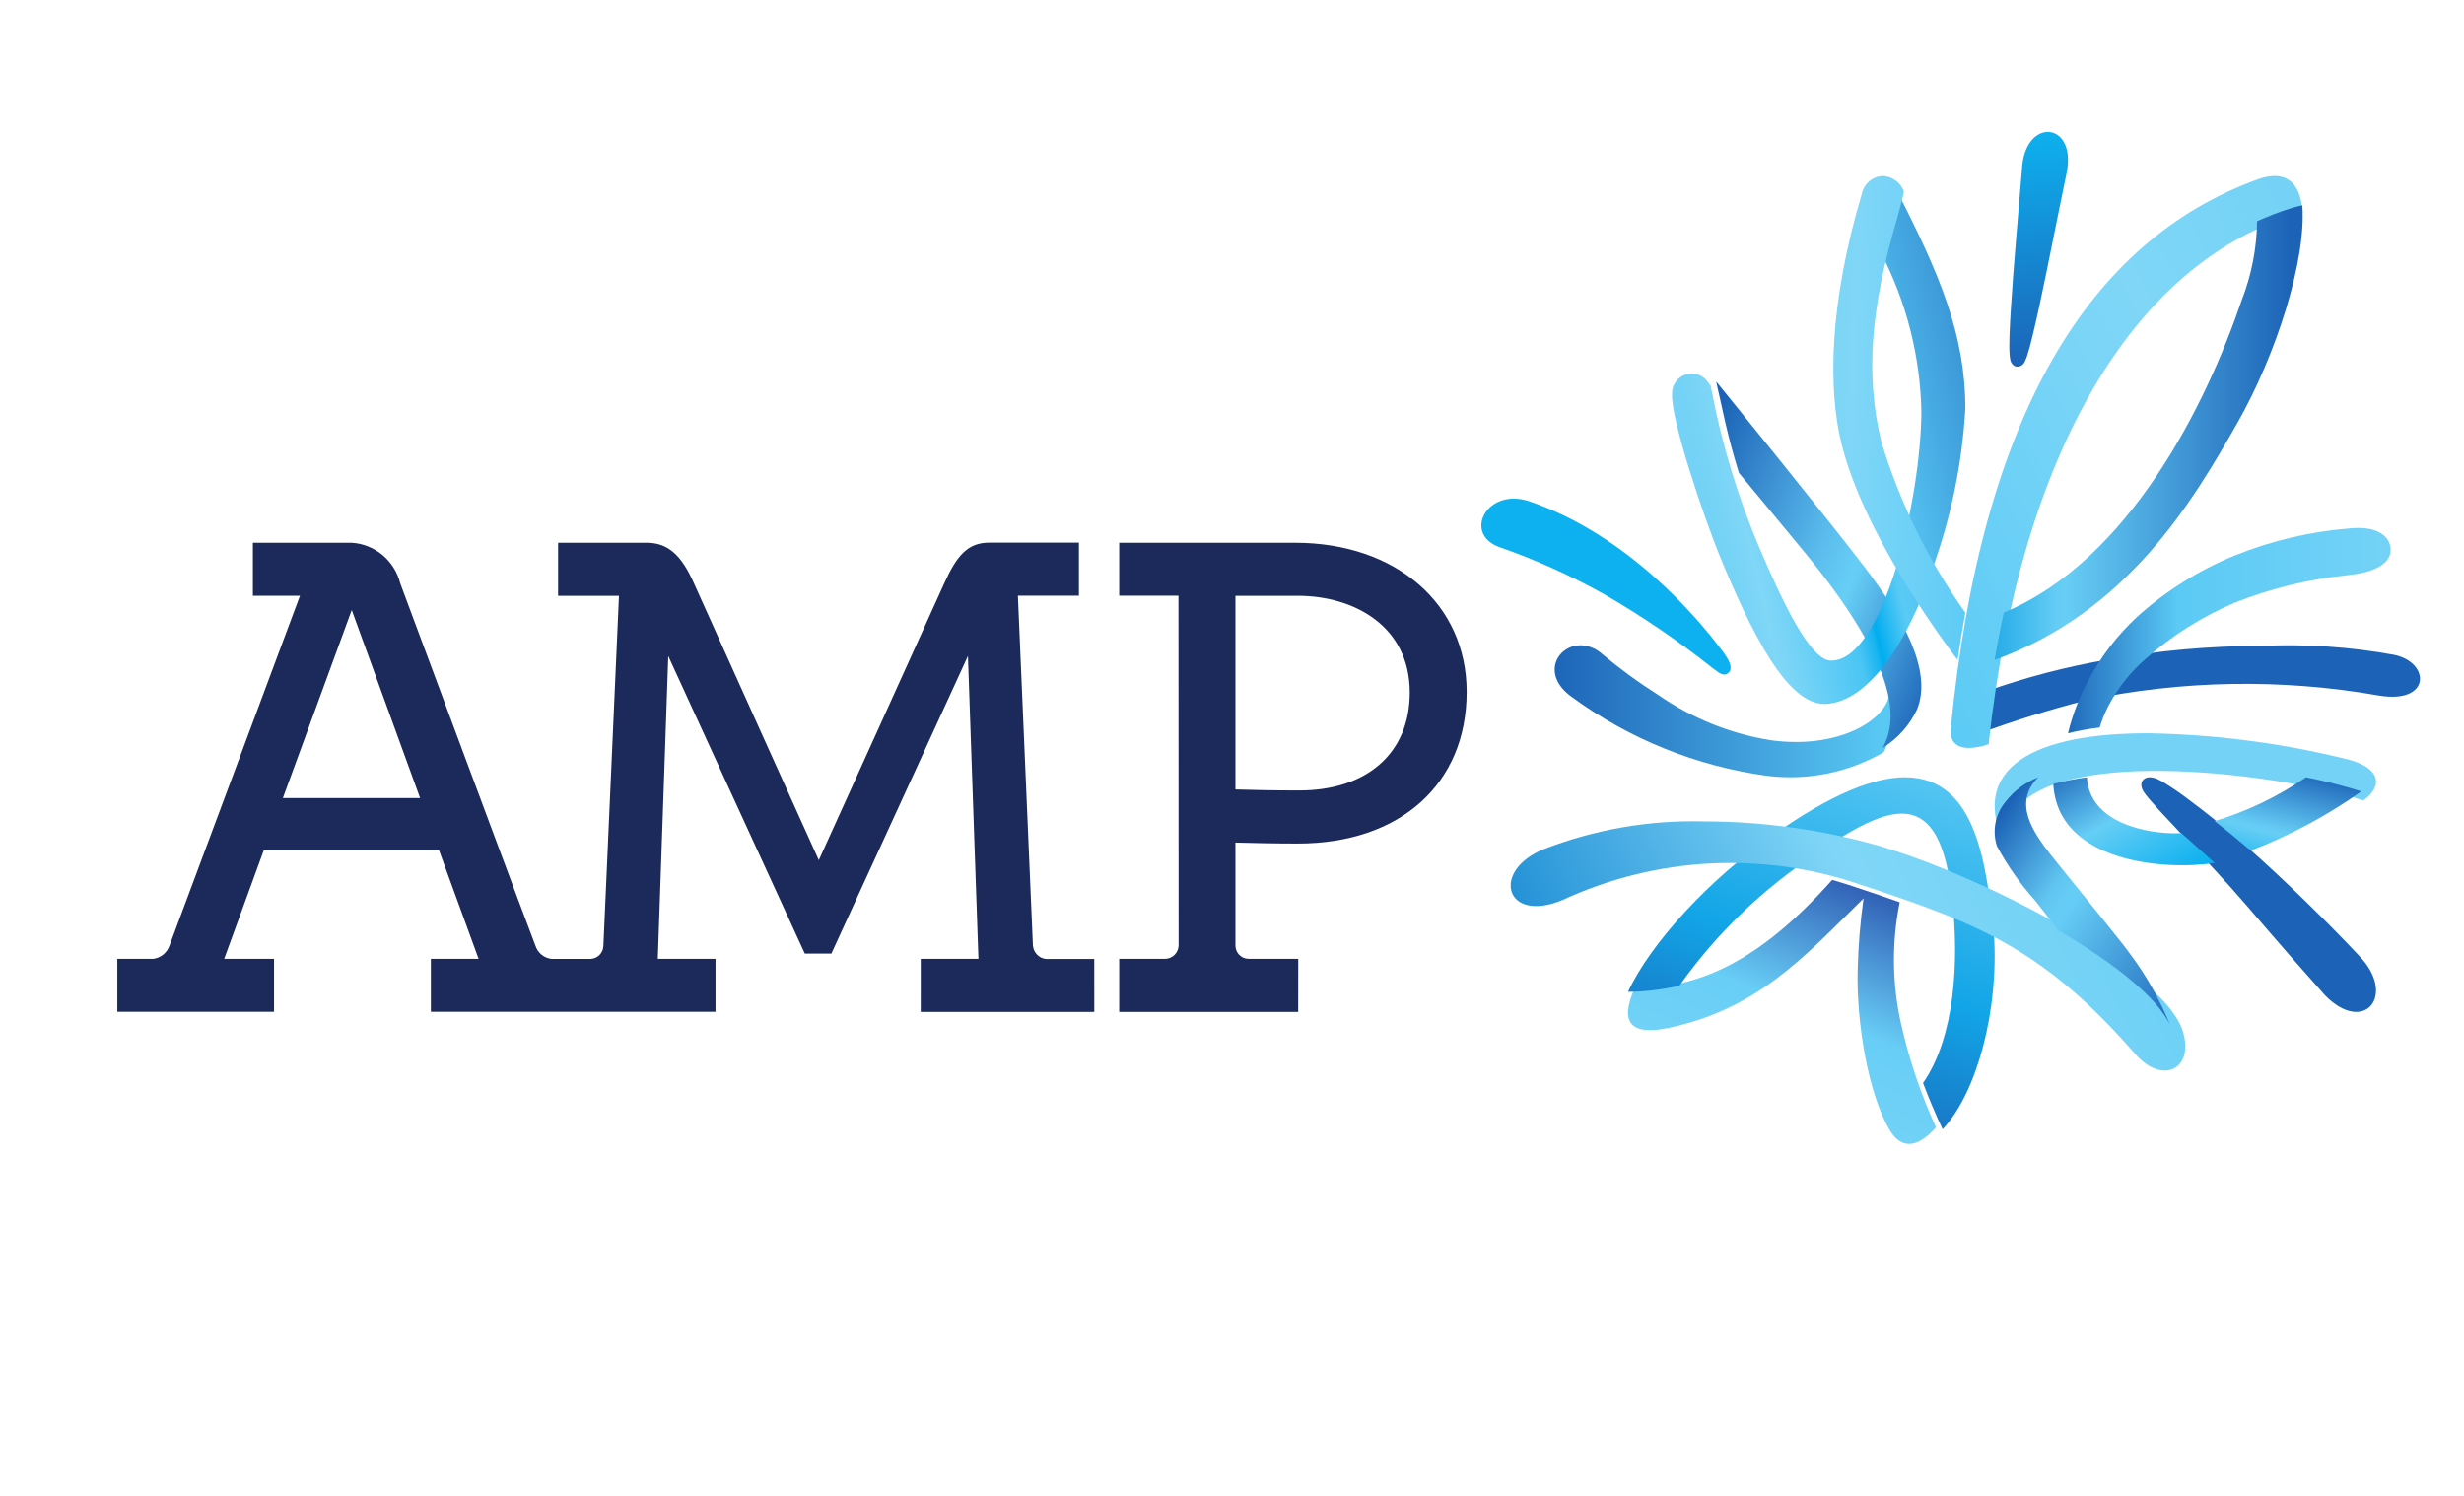 <svg width="168" height="102" viewBox="0 0 168 102" fill="none" xmlns="http://www.w3.org/2000/svg">
<rect width="168" height="102" fill="white"/>
<path fill-rule="evenodd" clip-rule="evenodd" d="M62.776 69H74.611L74.608 65.391H71.323C71.091 65.37 70.875 65.266 70.711 65.098C70.547 64.931 70.447 64.71 70.427 64.475L69.402 40.619H73.563V37H67.468C65.995 37 65.247 37.856 64.379 39.776C63.6 41.513 55.828 58.653 55.828 58.653C55.828 58.653 48.169 41.697 47.318 39.78C46.468 37.866 45.56 37.009 44.09 37.009H38.052V40.627H42.203L41.843 48.732C41.539 55.593 41.157 64.213 41.142 64.475C41.14 64.715 41.045 64.945 40.878 65.115C40.712 65.285 40.486 65.382 40.25 65.386H37.617C37.364 65.361 37.123 65.262 36.926 65.1C36.728 64.938 36.581 64.721 36.504 64.475C36.371 64.193 27.291 39.781 27.291 39.781C27.1 39.022 26.676 38.344 26.08 37.846C25.485 37.348 24.748 37.055 23.978 37.009H17.242V40.623H20.454C20.454 40.623 11.722 64.04 11.56 64.469C11.479 64.711 11.332 64.925 11.136 65.087C10.94 65.248 10.703 65.35 10.453 65.381H8V68.992H18.684V65.381H15.286L17.983 57.984H29.934L32.632 65.381H29.378V68.991H48.785V65.38H44.85L45.563 44.733L54.874 65.025H56.684L65.996 44.73L66.712 65.38H62.777L62.776 69ZM76.309 69H88.512L88.517 65.379H85.115C84.88 65.376 84.656 65.279 84.492 65.11C84.327 64.94 84.234 64.712 84.234 64.474V57.452C85.29 57.484 86.96 57.519 88.484 57.519C95.473 57.519 100 53.453 100 47.176C100 41.187 95.182 37.009 88.296 37.009H76.309V40.621H80.35L80.36 64.468C80.352 64.706 80.256 64.932 80.091 65.101C79.925 65.271 79.703 65.37 79.469 65.38H76.31L76.309 69ZM88.574 53.901C86.928 53.901 85.269 53.867 84.235 53.832V40.627H88.484C92.28 40.627 96.12 42.663 96.12 47.224C96.12 51.34 93.221 53.901 88.574 53.901ZM19.286 54.42H28.644L23.982 41.597L19.286 54.42Z" fill="#1C2A5B"/>
<path d="M111.439 67.426C110.466 69.606 111.038 70.694 113.888 70.066C119.831 68.764 122.957 65.297 126.662 61.656C126.826 61.495 126.947 61.37 127.06 61.262C126.838 62.847 126.705 64.444 126.662 66.045C126.547 69.645 127.385 74.73 128.925 77.191C129.607 78.221 130.625 78.424 132 76.871C130.955 74.593 130.15 72.203 129.601 69.744C129.002 67.041 128.976 64.236 129.525 61.522C128.86 61.281 127.584 60.852 127.481 60.819L127.145 60.707L126.29 60.421C125.836 60.272 125.38 60.132 124.921 60C119.694 65.875 115.589 67.34 111.439 67.426Z" fill="url(#paint0_linear_6316_2151)"/>
<path d="M107.172 47.526C111.101 50.403 115.682 52.251 120.501 52.903C123.239 53.243 126.011 52.684 128.406 51.309L128.431 51.291C129.036 50.119 129.164 48.757 128.789 47.492C128.398 49.22 125.206 51.092 120.726 50.473C117.97 50.029 115.348 48.973 113.051 47.38C111.707 46.53 110.422 45.59 109.203 44.567C108.805 44.212 108.295 44.011 107.763 44C106.166 44 105.043 46.01 107.172 47.528V47.526Z" fill="url(#paint1_linear_6316_2151)"/>
<path d="M117.008 26C117.02 26.059 117.072 26.305 117.116 26.493C117.367 27.481 117.691 29.445 118.562 32.245C120.359 34.418 122.257 36.701 123.107 37.739C129.418 45.432 129.456 49.067 128.357 51C129.386 50.369 130.206 49.45 130.714 48.357C131.783 45.711 129.699 42.033 127.084 38.609C124.553 35.299 117.657 26.811 117 26.002L117.008 26Z" fill="url(#paint2_linear_6316_2151)"/>
<path d="M137.862 11.527C137.752 12.944 137.478 15.928 137.256 18.879C137.147 20.361 137.052 21.757 137.014 22.797C136.999 23.325 136.992 23.767 137.014 24.074C137.016 24.218 137.032 24.36 137.062 24.499C137.09 24.724 137.231 24.913 137.427 24.984C137.554 25.016 137.687 24.999 137.803 24.935C137.919 24.871 138.012 24.765 138.065 24.634C138.133 24.496 138.189 24.351 138.232 24.202C138.343 23.871 138.469 23.39 138.606 22.807C138.885 21.669 139.209 20.13 139.534 18.552C140.142 15.569 140.75 12.491 140.91 11.775C141.271 9.951 140.489 9 139.623 9C138.822 8.998 137.949 9.821 137.862 11.527Z" fill="url(#paint3_linear_6316_2151)"/>
<path d="M102.204 37.297C104.683 38.158 107.08 39.235 109.367 40.517C111.945 42.007 114.409 43.683 116.738 45.532C117.307 45.971 117.556 46.139 117.86 45.872C118.343 45.437 117.445 44.404 117.116 43.974C115.792 42.252 111.027 36.45 104.202 34.158C103.881 34.055 103.547 34.002 103.209 34C101.034 34.003 100.05 36.485 102.204 37.297Z" fill="url(#paint4_linear_6316_2151)"/>
<path d="M128.895 14.76C128.658 15.574 128.438 16.394 128.237 17.219C129.982 20.577 130.929 24.297 131.004 28.087C130.968 33.913 128.456 45.059 124.841 45.047C123.448 45.047 121.598 41.21 119.907 37.23C118.491 33.867 117.427 30.365 116.734 26.78C116.69 26.583 116.681 26.541 116.628 26.29C116.628 26.29 116.567 26.206 116.509 26.139C116.355 25.875 116.118 25.672 115.835 25.561C115.552 25.451 115.24 25.439 114.95 25.529C114.66 25.62 114.409 25.805 114.237 26.057C114.065 26.309 113.983 26.612 114.003 26.916C113.943 28.602 116.084 35.086 117.364 38.176C120.072 44.738 122.288 48.103 124.505 47.998C127.387 47.859 130.117 43.767 131.776 38.722C133.036 35.228 133.785 31.568 134 27.858C134 22.787 132.223 18.659 129.329 13C129.323 13.099 129.097 14.082 128.895 14.76Z" fill="url(#paint5_linear_6316_2151)"/>
<path d="M143.713 44.975C140.867 45.462 138.072 46.194 135.359 47.161C135.223 48.105 135.104 49.052 135 50C137.358 49.132 139.761 48.385 142.198 47.761C148.775 46.377 155.568 46.263 162.19 47.426C165.776 48.033 165.718 45.148 163.213 44.649C160.248 44.109 157.229 43.905 154.216 44.041C150.693 44.044 147.178 44.356 143.713 44.975Z" fill="url(#paint6_linear_6316_2151)"/>
<path d="M154.018 12.2C142.452 16.36 135.113 28.276 133.01 49.635C132.863 51.304 134.439 51.12 135.587 50.752C137.762 30.631 145.595 18.17 156.114 14.75C156.41 14.65 156.796 14.57 157 14.507C156.881 12.748 156.171 12 155.084 12C154.72 12.009 154.36 12.077 154.018 12.2Z" fill="url(#paint7_linear_6316_2151)"/>
<path d="M126.949 13.194C124.709 20.713 124.642 26.471 125.537 30.181C127.005 36.229 132.203 43.332 133.472 45C133.632 43.902 133.81 42.829 134 41.781C131.477 38.229 129.544 34.298 128.276 30.139C127.156 25.515 127.56 20.925 129.365 14.836C129.564 14.145 129.805 13.158 129.812 13.059C129.705 12.763 129.512 12.505 129.258 12.317C129.004 12.129 128.7 12.018 128.384 12C128.045 12.012 127.719 12.136 127.459 12.353C127.2 12.569 127.02 12.865 126.949 13.194Z" fill="url(#paint8_linear_6316_2151)"/>
<path fill-rule="evenodd" clip-rule="evenodd" d="M137.405 55.232C140.639 50.894 155.363 52.731 161.14 54.581C162.434 53.675 162.501 52.294 159.707 51.691C155.373 50.644 150.931 50.077 146.467 50H146.429C138.975 50 133.91 52.192 136.847 58C136.69 57.531 136.659 57.03 136.757 56.545C136.854 56.061 137.077 55.608 137.405 55.232Z" fill="url(#paint9_linear_6316_2151)"/>
<path d="M120.877 56.959C116.554 59.925 112.514 64.356 111 67.634C112.18 67.62 113.355 67.478 114.504 67.212C117.011 63.674 120.165 60.63 123.804 58.234C128.928 54.718 132.296 53.431 133.108 61.377C133.572 65.483 133.311 70.682 131.117 73.849C131.52 74.916 131.965 75.967 132.451 77C134.81 74.502 136.308 68.808 135.946 63.65C135.436 59.328 134.903 53.003 129.892 53C127.783 53 124.89 54.113 120.877 56.959Z" fill="url(#paint10_linear_6316_2151)"/>
<path d="M105.276 57.894C101.618 59.359 102.613 63.001 106.523 61.375C112.949 58.406 120.21 58.034 126.886 60.332C134.591 62.892 139.152 64.53 145.469 71.735C147.368 74.045 149.553 72.93 148.873 70.49C147.934 66.446 135.757 59.909 128.019 57.648C124.153 56.56 120.165 56.009 116.16 56.009C112.449 55.913 108.755 56.553 105.276 57.894Z" fill="url(#paint11_linear_6316_2151)"/>
<path d="M136.716 54.698C136.382 55.105 136.155 55.593 136.056 56.116C135.957 56.638 135.989 57.178 136.15 57.685C136.868 59.023 137.739 60.267 138.746 61.391C138.916 61.596 139.521 62.378 140.341 63.444C144.134 65.662 147.193 68.068 148 70C147.286 68.192 146.332 66.494 145.166 64.956C144.596 64.137 140.628 59.318 139.804 58.261C138.623 56.745 137.216 54.745 138.976 53C138.088 53.346 137.307 53.932 136.716 54.698Z" fill="url(#paint12_linear_6316_2151)"/>
<path d="M146.227 53.095C145.912 53.297 145.968 53.675 146.137 53.957C146.252 54.132 146.378 54.3 146.514 54.457C146.948 54.963 147.396 55.455 147.857 55.934C149.278 57.453 150.709 58.97 152.101 60.519C153.537 62.119 155.017 63.944 158.536 67.882C161.209 70.597 163.454 67.847 160.833 65.155C158.679 62.859 155.712 59.958 153.35 57.875C151.973 56.666 150.549 55.492 149.072 54.404C148.595 54.046 148.103 53.71 147.596 53.398C147.427 53.291 147.251 53.195 147.07 53.11C146.914 53.043 146.747 53.006 146.578 53C146.456 52.998 146.336 53.028 146.229 53.089L146.227 53.095Z" fill="url(#paint13_linear_6316_2151)"/>
<path d="M140 53.451C140.273 58.831 147.664 59.369 151 58.84C150.256 58.164 149.49 57.485 148.736 56.813C146.333 56.92 142.443 56.073 142.292 53C141.516 53.101 140.75 53.252 140 53.451Z" fill="url(#paint14_linear_6316_2151)"/>
<path d="M151 55.991C151.769 56.591 152.525 57.207 153.268 57.837L153.458 58C156.134 56.974 158.667 55.618 161 53.964C159.76 53.575 158.5 53.253 157.225 53C155.32 54.312 153.22 55.322 151 55.991Z" fill="url(#paint15_linear_6316_2151)"/>
<path fill-rule="evenodd" clip-rule="evenodd" d="M153.891 15.085C153.87 16.926 153.516 18.747 152.846 20.463C150.448 27.531 145.2 38.193 136.626 41.771C136.39 42.838 136.181 43.911 136 44.989V45C145.075 41.721 149.503 34.179 152.531 28.87C155.221 24.156 157.271 17.656 156.971 14C156.971 14 156.511 14.101 156.072 14.242C155.33 14.482 154.601 14.764 153.891 15.085Z" fill="url(#paint16_linear_6316_2151)"/>
<path fill-rule="evenodd" clip-rule="evenodd" d="M160.783 36C160.573 36 160.362 36.012 160.153 36.035C157.501 36.251 154.895 36.865 152.419 37.858C149.957 38.854 147.684 40.281 145.701 42.074C144.349 43.327 143.216 44.807 142.352 46.451C141.755 47.57 141.301 48.763 141 50C141.711 49.824 142.432 49.693 143.159 49.609C143.315 49.088 143.521 48.583 143.773 48.103C144.407 46.904 145.252 45.836 146.264 44.95C148.1 43.329 150.179 42.02 152.422 41.074C154.879 40.108 157.452 39.484 160.072 39.22C162.603 38.962 163.127 38.023 162.976 37.252C162.849 36.577 162.167 36 160.783 36Z" fill="url(#paint17_linear_6316_2151)"/>
<defs>
<linearGradient id="paint0_linear_6316_2151" x1="120.025" y1="57.835" x2="114.026" y2="72.19" gradientUnits="userSpaceOnUse">
<stop stop-color="#3263B7"/>
<stop offset="0.581" stop-color="#68CEF6"/>
<stop offset="1" stop-color="#73D2F6"/>
</linearGradient>
<linearGradient id="paint1_linear_6316_2151" x1="105.498" y1="52.99" x2="128.456" y2="52.99" gradientUnits="userSpaceOnUse">
<stop stop-color="#1C63B7"/>
<stop offset="1" stop-color="#59C9F4"/>
</linearGradient>
<linearGradient id="paint2_linear_6316_2151" x1="110.972" y1="42.803" x2="130.477" y2="51.022" gradientUnits="userSpaceOnUse">
<stop stop-color="#1C63B7"/>
<stop offset="0.484" stop-color="#5CBEEE"/>
<stop offset="0.584" stop-color="#65CCF5"/>
<stop offset="0.605" stop-color="#66CEF5"/>
<stop offset="0.608" stop-color="#66CEF5"/>
<stop offset="0.609" stop-color="#66CEF5"/>
<stop offset="1" stop-color="#1C63B8"/>
</linearGradient>
<linearGradient id="paint3_linear_6316_2151" x1="141.042" y1="24.739" x2="139.592" y2="8.877" gradientUnits="userSpaceOnUse">
<stop stop-color="#1C63B7"/>
<stop offset="1" stop-color="#0DB1EF"/>
</linearGradient>
<linearGradient id="paint4_linear_6316_2151" x1="3509.77" y1="3497.85" x2="3491.59" y2="3450.26" gradientUnits="userSpaceOnUse">
<stop stop-color="#1C63B7"/>
<stop offset="1" stop-color="#0DB1EF"/>
</linearGradient>
<linearGradient id="paint5_linear_6316_2151" x1="122.163" y1="58.891" x2="148.804" y2="52.62" gradientUnits="userSpaceOnUse">
<stop stop-color="#73D2F6"/>
<stop offset="0.06" stop-color="#7CD5F7"/>
<stop offset="0.079" stop-color="#7FD6F7"/>
<stop offset="0.092" stop-color="#7ED6F7"/>
<stop offset="0.284" stop-color="#4AC5F4"/>
<stop offset="0.326" stop-color="#18B5F1"/>
<stop offset="0.335" stop-color="#05AFEF"/>
<stop offset="0.337" stop-color="#00ADEF"/>
<stop offset="0.416" stop-color="#59CAF5"/>
<stop offset="0.436" stop-color="#58C8F4"/>
<stop offset="1" stop-color="#1C63B8"/>
</linearGradient>
<linearGradient id="paint6_linear_6316_2151" x1="3414.75" y1="3365.54" x2="3421.09" y2="3396.58" gradientUnits="userSpaceOnUse">
<stop stop-color="#1C63B7"/>
<stop offset="1" stop-color="#59C9F4"/>
</linearGradient>
<linearGradient id="paint7_linear_6316_2151" x1="141.679" y1="68.866" x2="176.58" y2="49.534" gradientUnits="userSpaceOnUse">
<stop stop-color="#59CAF5"/>
<stop offset="0.519" stop-color="#79D4F7"/>
<stop offset="0.648" stop-color="#7ED6F7"/>
<stop offset="0.686" stop-color="#7FD6F7"/>
<stop offset="0.712" stop-color="#7ED6F7"/>
<stop offset="1" stop-color="#74D2F6"/>
</linearGradient>
<linearGradient id="paint8_linear_6316_2151" x1="141.684" y1="-12.149" x2="116.385" y2="-13.181" gradientUnits="userSpaceOnUse">
<stop stop-color="#1EA7E7"/>
<stop offset="0.208" stop-color="#5ECBF5"/>
<stop offset="0.481" stop-color="#79D4F7"/>
<stop offset="0.529" stop-color="#7ED6F7"/>
<stop offset="0.539" stop-color="#7FD6F7"/>
<stop offset="1" stop-color="#74D2F6"/>
</linearGradient>
<linearGradient id="paint9_linear_6316_2151" x1="137.436" y1="57.63" x2="161.053" y2="57.63" gradientUnits="userSpaceOnUse">
<stop stop-color="#73D2F6"/>
<stop offset="1" stop-color="#73D2F6"/>
</linearGradient>
<linearGradient id="paint10_linear_6316_2151" x1="135.042" y1="82.232" x2="144.759" y2="53.684" gradientUnits="userSpaceOnUse">
<stop stop-color="#1C63B7"/>
<stop offset="0.416" stop-color="#12A5E7"/>
<stop offset="1" stop-color="#66CEF5"/>
</linearGradient>
<linearGradient id="paint11_linear_6316_2151" x1="107.406" y1="75.759" x2="150.028" y2="55.231" gradientUnits="userSpaceOnUse">
<stop stop-color="#1A8AD3"/>
<stop offset="0.487" stop-color="#7DD4F6"/>
<stop offset="0.515" stop-color="#7FD6F7"/>
<stop offset="0.519" stop-color="#7FD6F7"/>
<stop offset="0.521" stop-color="#7FD6F7"/>
<stop offset="0.523" stop-color="#7FD6F7"/>
<stop offset="1" stop-color="#67CEF5"/>
</linearGradient>
<linearGradient id="paint12_linear_6316_2151" x1="131.384" y1="62.608" x2="146.353" y2="73.275" gradientUnits="userSpaceOnUse">
<stop stop-color="#1C63B7"/>
<stop offset="0.318" stop-color="#61C5F1"/>
<stop offset="0.376" stop-color="#65CDF5"/>
<stop offset="0.413" stop-color="#65CCF5"/>
<stop offset="1" stop-color="#1C63B8"/>
</linearGradient>
<linearGradient id="paint13_linear_6316_2151" x1="3470.49" y1="3606.48" x2="3522.79" y2="3632.4" gradientUnits="userSpaceOnUse">
<stop stop-color="#1C63B7"/>
<stop offset="1" stop-color="#0DB1EF"/>
</linearGradient>
<linearGradient id="paint14_linear_6316_2151" x1="132.617" y1="56.55" x2="138.409" y2="66.57" gradientUnits="userSpaceOnUse">
<stop stop-color="#1C63B7"/>
<stop offset="0.441" stop-color="#65CCF5"/>
<stop offset="0.446" stop-color="#66CEF5"/>
<stop offset="1" stop-color="#01ADEF"/>
</linearGradient>
<linearGradient id="paint15_linear_6316_2151" x1="158.133" y1="59.433" x2="159.787" y2="53.087" gradientUnits="userSpaceOnUse">
<stop stop-color="#33BDF2"/>
<stop offset="0.26" stop-color="#66CEF5"/>
<stop offset="0.307" stop-color="#65CCF5"/>
<stop offset="1" stop-color="#1C63B8"/>
</linearGradient>
<linearGradient id="paint16_linear_6316_2151" x1="156.193" y1="14.211" x2="135.478" y2="14.211" gradientUnits="userSpaceOnUse">
<stop stop-color="#1C63B7"/>
<stop offset="0.709" stop-color="#63C9F3"/>
<stop offset="0.74" stop-color="#66CEF5"/>
<stop offset="0.767" stop-color="#65CDF5"/>
<stop offset="1" stop-color="#1FA8E7"/>
</linearGradient>
<linearGradient id="paint17_linear_6316_2151" x1="140.492" y1="49.955" x2="162.352" y2="49.955" gradientUnits="userSpaceOnUse">
<stop stop-color="#1C63B7"/>
<stop offset="0.367" stop-color="#5BCAF5"/>
<stop offset="1" stop-color="#73D2F6"/>
</linearGradient>
</defs>
</svg>
